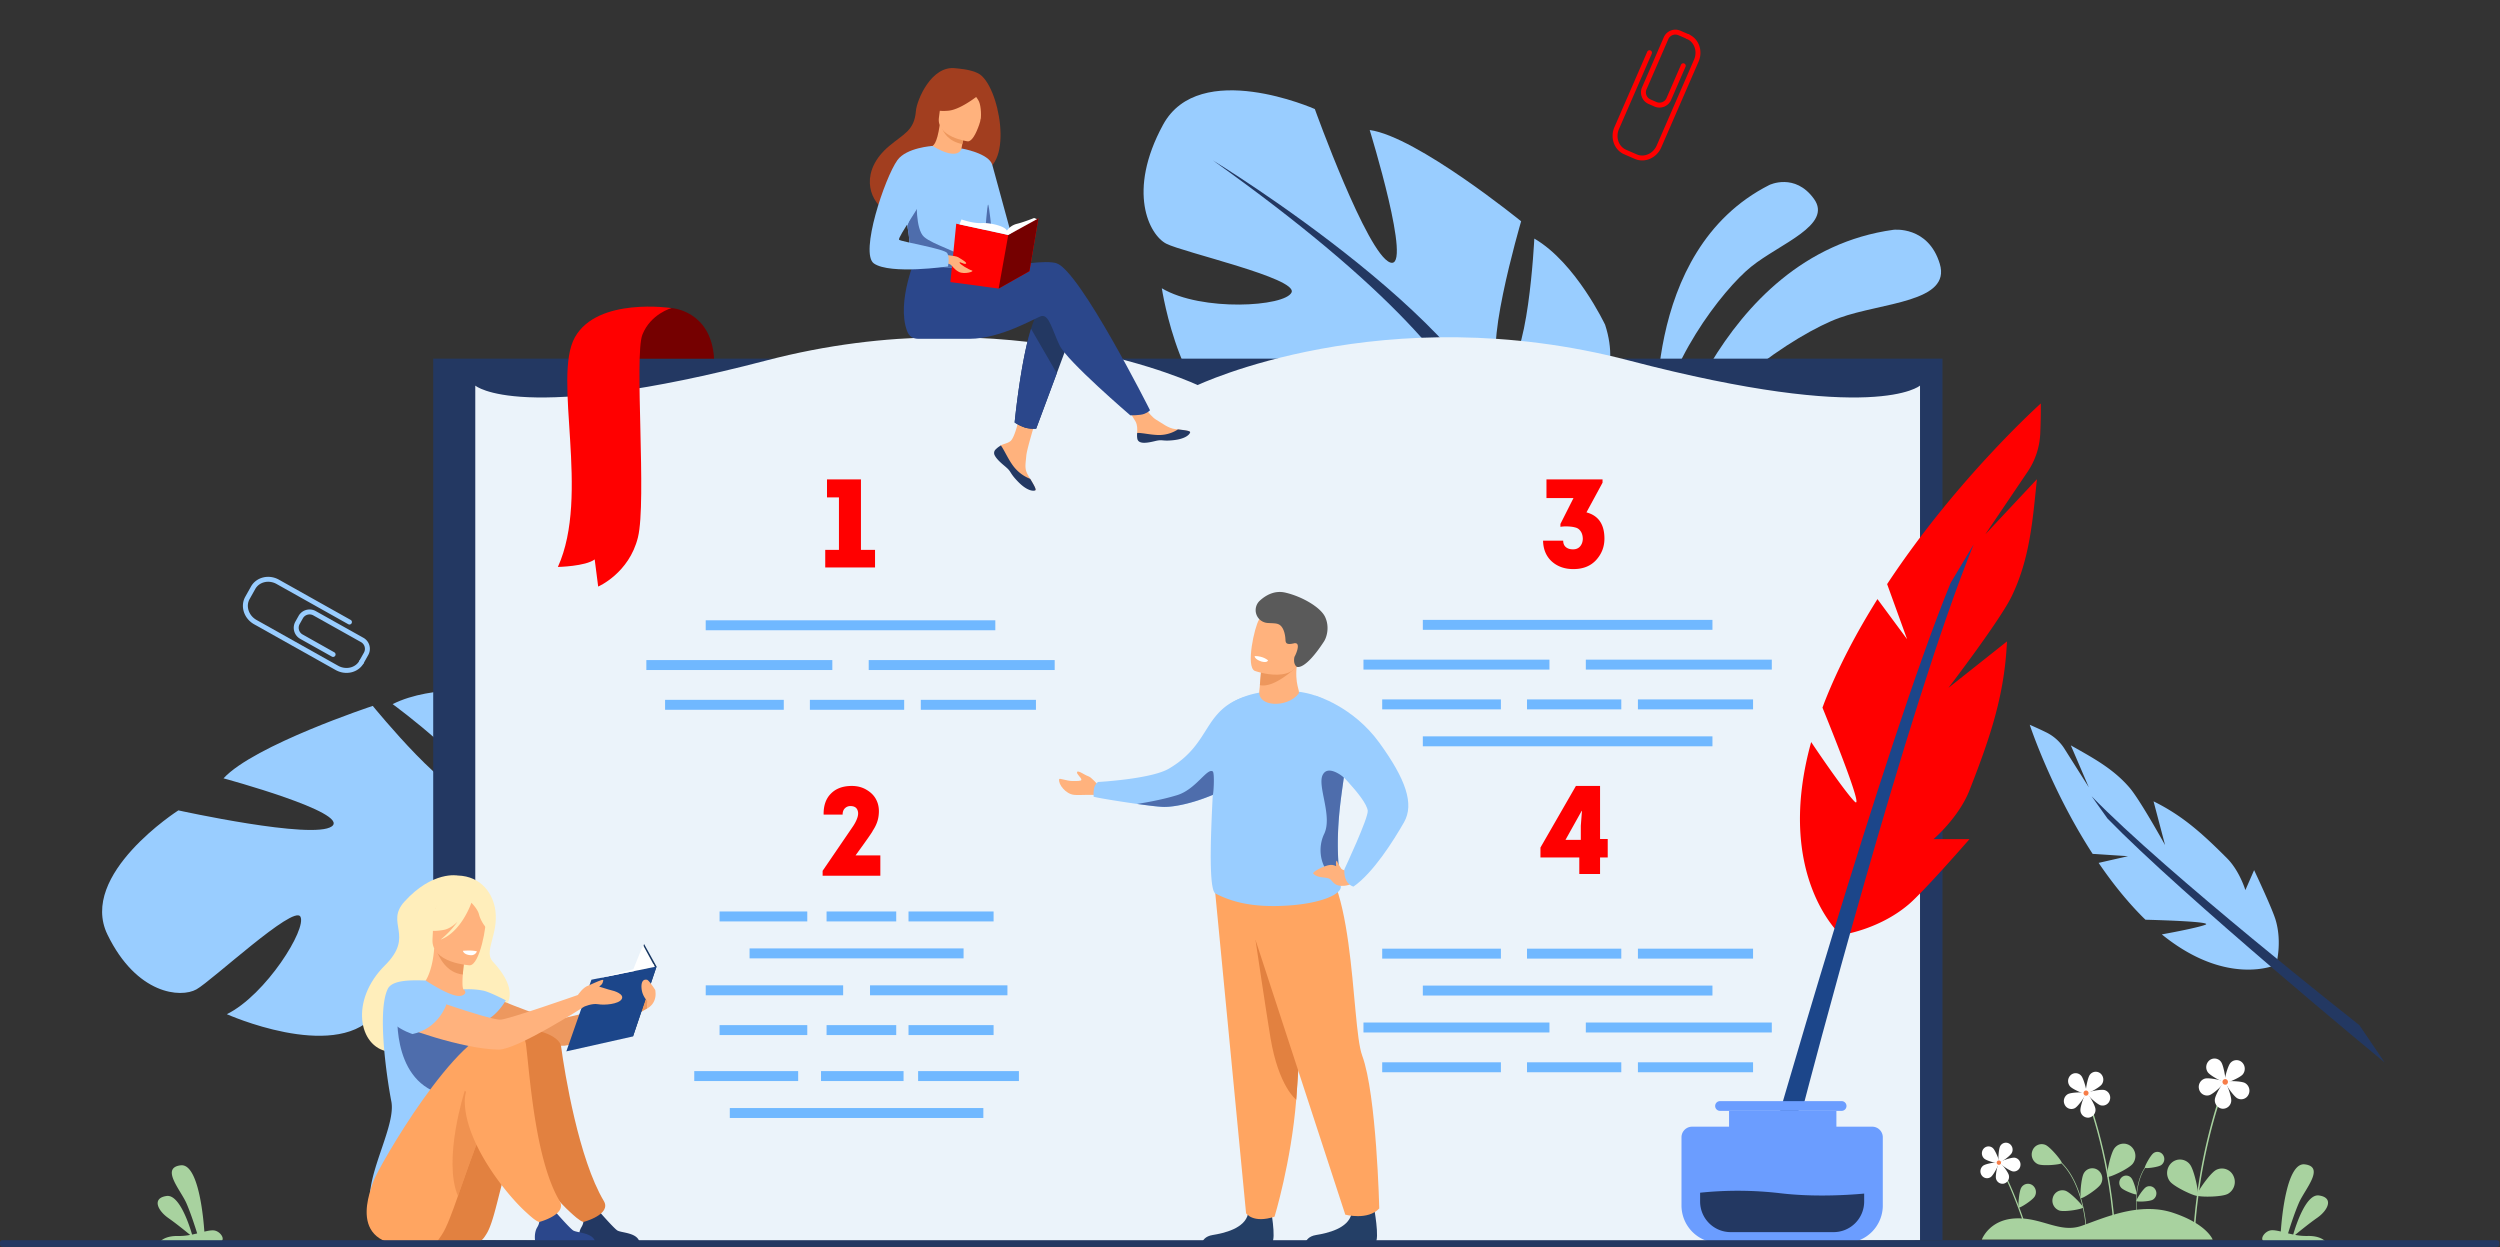 <svg width="842" height="420" fill="none" xmlns="http://www.w3.org/2000/svg"><rect width="100%" height="100%" fill="#333333" stroke="none"/><g clip-path="url(#a)"><path d="M559.592 161.397s17.859-75.683 78.106-84c0 0 11.721-1.44 15.625 11.467 3.904 12.906-19.402 13-33.811 18.19-14.408 5.19-47.992 27.196-59.92 54.343Z" fill="#99CDFF"/><path d="M558.222 147.233s-6.264-62.69 37.704-84.94c0 0 8.601-4.19 15.002 4.667 6.401 8.856-11.442 15.07-21.109 22.843-9.668 7.773-29.611 33.487-31.597 57.43ZM508.666 154.269s42.672-12.096 31.934-44.893c0 0-9.861-20.917-23.84-29.023 0 0-2.15 44.57-10.421 43.666-8.271-.903 5.978-49.493 5.978-49.493s-35.098-28.53-51.006-30.737c0 0 14.668 47.52 6.86 44.6-7.807-2.92-25.336-51.666-25.336-51.666s-38.864-17.23-51.122 5.3c-12.259 22.53-4.608 37.09 1.053 40.033 5.661 2.943 44.428 11.666 42.228 16.44-2.2 4.773-30.217 6.583-43.692-1.407 0 0 6.598 43.477 28.157 46.5 21.559 3.024 31.197-8.47 44.485-6.36 13.288 2.11 21.986 7.897 14.622 9.854-7.364 1.956-28.88-5.667-41.558.77-12.678 6.436-22.529 9.93-3.914 18.613s54.34 14.56 64.968 1.18l10.604-13.377Z" fill="#99CDFF"/><path d="M408.471 54s97.254 59.257 100.195 100.27c0 0-4.574 16.943 1.297 39.027l-1.797 7.53s-4.934-28.23-10.118-33.18c.01 0 31.494-27.49-89.577-113.647Z" fill="#233862"/><path d="M509.962 193.297s10.362 28.56-6.074 56.39l-3.913-2.12s11.958-32.124 7.424-50.794c-4.534-18.67 2.563-3.476 2.563-3.476Z" fill="#BBD0FF"/><path d="M182.104 278.94s14.292-38.593-15.615-46.123c0 0-20.709-2.49-34.25 4.333 0 0 31.55 23.093 26.389 29-5.16 5.907-33.083-28.403-33.083-28.403S85.54 250.98 75.279 262.143c0 0 42.838 11.607 36.464 16.187-6.374 4.58-51.673-5.397-51.673-5.397s-33.734 21.577-23.876 41.84c9.858 20.264 24.723 21.384 29.96 18.45 5.238-2.933 32.67-28.513 35.004-24.523 2.334 3.99-11.578 26.373-24.76 32.88 0 0 35.498 15.85 49.423.743 13.925-15.106 10.725-28.033 19.489-37.223 8.765-9.19 17.736-13.087 15.175-6.49-2.56 6.597-19.849 19.453-22.002 32.29-2.154 12.837-4.948 22.077 11.538 11.96 16.485-10.117 40.198-34.737 36.144-49.333l-4.061-14.587Z" fill="#99CDFF"/><path d="M54.08 307.647s96.321-46.18 128.014-28.707c0 0 10.502 13 4.054 14.59.01 0-3.07-37.413-132.068 14.117Z" fill="#99CDFF"/><path d="M654.226 120.793H145.904v296.91h508.322v-296.91Z" fill="#233862"/><path d="M403.75 418.76V129.867s-62.777-30.127-145.72-8.437c-82.943 21.69-97.955 8.437-97.955 8.437v287.836l243.675 1.057Z" fill="#EBF3FA"/><path d="M402.987 418.76V129.867s62.781-30.127 145.72-8.437c82.94 21.69 97.955 8.437 97.955 8.437v287.836l-243.675 1.057Z" fill="#EBF3FA"/><path d="M576.751 208.774h-97.545v3.35h97.545v-3.35ZM505.502 235.563h-39.978v3.35h39.978v-3.35ZM546.05 235.563h-31.754v3.35h31.754v-3.35ZM590.432 235.563h-38.781v3.35h38.781v-3.35ZM521.854 222.17h-62.637v3.35h62.637v-3.35ZM596.743 222.17h-62.638v3.35h62.638v-3.35ZM335.226 208.917h-97.545v3.35h97.545v-3.35ZM263.977 235.706H224v3.35h39.977v-3.35ZM304.525 235.706h-31.754v3.35h31.754v-3.35ZM348.907 235.706h-38.781v3.35h38.781v-3.35ZM280.329 222.313h-62.637v3.35h62.637v-3.35ZM355.218 222.313h-62.637v3.35h62.637v-3.35ZM576.751 248.003h-97.545v3.35h97.545v-3.35ZM505.502 319.51h-39.978v3.35h39.978v-3.35ZM546.05 319.51h-31.754v3.35h31.754v-3.35ZM590.432 319.51h-38.781v3.35h38.781v-3.35ZM576.751 331.946h-97.545v3.35h97.545v-3.35ZM505.502 357.783h-39.978v3.35h39.978v-3.35ZM546.05 357.783h-31.754v3.35h31.754v-3.35ZM590.432 357.783h-38.781v3.35h38.781v-3.35ZM521.854 344.387h-62.637v3.35h62.637v-3.35ZM596.743 344.387h-62.638v3.35h62.638v-3.35Z" fill="#70B8FF"/><path d="M226.17 103.76s13.361.767 14.335 17.034h-30.304l3.824-13.717 12.145-3.317Z" fill="#750000"/><path d="M271.891 306.986h-29.54v3.35h29.54v-3.35ZM301.851 306.986h-23.462v3.35h23.462v-3.35ZM334.642 306.986h-28.654v3.35h28.654v-3.35ZM324.531 319.426h-72.072v3.35h72.072v-3.35ZM271.891 345.26h-29.54v3.35h29.54v-3.35ZM301.851 345.26h-23.462v3.35h23.462v-3.35ZM334.642 345.26h-28.654v3.35h28.654v-3.35ZM283.972 331.863H237.69v3.35h46.282v-3.35ZM339.303 331.863h-46.282v3.35h46.282v-3.35ZM268.821 360.747h-34.997v3.35h34.997v-3.35ZM304.318 360.747h-27.799v3.35h27.799v-3.35ZM343.169 360.747h-33.95v3.35h33.95v-3.35ZM331.192 373.187h-85.394v3.35h85.394v-3.35Z" fill="#70B8FF"/><path d="M226.17 103.76s-24.88-3.807-32.534 9.82c-7.654 13.626 5.261 53.086-5.74 77.37 0 0 9.304-.2 12.394-2.54l1.174 9.146s10.421-4.466 13.398-16.586c2.977-12.12-1.277-61.24 1.497-68.257 2.773-7.017 9.811-8.953 9.811-8.953Z" fill="red"/><path d="M404.827 418.613h23.486c1.667-1.143-.453-12.297-.453-12.297s-6.411-2.433-7.518 2.514c-1.107 4.946-8.164 6.513-11.898 7.116-2.553.414-3.36 1.817-3.617 2.667Z" fill="#243F66"/><path d="m408.714 294.753 10.965 113.874s2.297 3.54 9.584 1.153c0 0 5.624-18.393 7.305-39.39l.08-1.037c.556-7.583 1.22-18.143 1.846-28.61 1.137-19.033 2.151-37.763 2.151-37.763l-31.931-8.227Z" fill="#FFA561"/><path d="M422.846 316.537s3.761 25.363 5.061 33.073c2.763 16.414 8.668 20.78 8.668 20.78l.08-1.036c.556-7.584 1.22-18.144 1.846-28.61l-15.655-24.207Z" fill="#E28140"/><path d="M369.83 264.42s-2.177-2.643-3.334-3c-1.157-.357-3.434-2.123-3.731-1.4-.296.723 1.524 1.837 1.427 2.667-.043.363-1.447.38-3 .363-1.977-.023-4.381-1.087-4.471-.603-.333 1.76 2.267 4.963 4.958 5.25 2.17.23 5.184-.22 8.807.163 1.224.117-.656-3.44-.656-3.44Z" fill="#FFB27D"/><path d="M368.339 268.3c.077.213 7.881 1.52 14.642 2.466 3.977.56 7.594 1 9.058 1 3.177.037 9.261-1.033 16.458-4.066a69.84 69.84 0 0 0 12.762-7.044c3.857-2.666 3.977-4.783 7.187-9.093 9.962-13.383-3.13-19.04-10.334-16.473-4.981 1.776-8.001 4.8-10.698 8.896-3.194 4.85-5.801 10.247-13.755 14.91-6.001 3.514-23.856 4.477-23.856 4.477a3.688 3.688 0 0 0-1.31 2.057c-.177.945-.228 1.91-.154 2.87Z" fill="#99CDFF"/><path d="M439.661 418.613h23.486c1.667-1.143-.453-12.297-.453-12.297s-6.411-2.433-7.518 2.514c-1.107 4.946-8.164 6.513-11.898 7.116-2.56.414-3.36 1.817-3.617 2.667Z" fill="#243F66"/><path d="M417.525 300.253 453.096 409.1s7.568 2.023 11.441-2.1c0 0-.9-38.38-5.754-51.483-3.927-10.604-2.023-67.847-19.435-68.334-17.412-.486-21.823 13.07-21.823 13.07Z" fill="#FFA561"/><path d="M409.381 300.947c5.487 2.827 12.605 4.813 24.356 4.047 11.295-.734 18.196-3.83 17.846-6.53a174.954 174.954 0 0 1-.49-4.17c-.634-6.22-.887-13.61.396-24.234.334-2.753.757-5.666 1.117-8.226.437-3.1.78-5.634.74-6.59 0 0-3.574-16.057-6.254-18.637-.957-.92-2.36-1.697-4.064-2.313-8.074-2.91-22.909-2.254-29.47 3.43-.893.773-4.06 6.126-4.15 11.913-.13 8.05-3.584 49.477-.027 51.31Z" fill="#99CDFF"/><path d="M437.308 233.697c.81-1.023-1.477-2.933-.457-10.403 0-.1-.727.04-1.844.303-3.333.79-10.001 2.687-10.314 2.77 0 0-.083 1.57-.36 4.39-.024.247-.047.507-.074.777-.033.333-.059.666-.11 1.04-.803 5.623 9.368 5.906 13.159 1.123Z" fill="#FFB27D"/><path d="M424.323 230.756c4.97 1.137 12.384-6.196 12.384-6.196a7.818 7.818 0 0 0-1.7-.964c-3.333.79-10.001 2.687-10.314 2.77 0 0-.094 1.57-.37 4.39Z" fill="#ED975D"/><path d="M422.636 225.97c1.511.507 3.067.869 4.647 1.083 3.81.513 8.818.21 10.391-4.397 2.667-7.756 6.034-12.406-1.763-15.573-4.174-1.696-6.848-1.786-8.668-1.14-1.574.56-2.504 1.667-3.207 2.78-1.507 2.373-4.554 15.887-1.4 17.247Z" fill="#FFB27D"/><path d="M424.356 202.257a4.335 4.335 0 0 0-1.219 4.639 4.332 4.332 0 0 0 3.806 2.921c1.534.11 2.794.046 3.667.436 1.94.86 2.29 4.114 2.334 5.147.043 1.033.17 1.907 2.803 1.287.315-.105.657-.084.957.056 1.094.65-.303 3.79-.723 4.47 0 0-.607 2.25.736 3.334.164.133 2.807 1.286 9.175-8.457 1-1.53 1.957-4.973.41-8.29-1.547-3.317-7.881-6.953-13.468-8.223-3.451-.77-6.351.756-8.478 2.68Z" fill="#5A5A5A"/><path d="M422.576 220.963s-.164 1 2.173 1.804c0 0 1.957.666 2.334-.357-.017 0-1.574-1.48-4.507-1.447Z" fill="#fff"/><path d="M382.981 270.766c3.978.56 7.595 1 9.058 1 3.177.037 9.261-1.033 16.459-4.066.293-1.024.586-7.444-.04-7.877-1.904-1.31-5.694 6.093-12.055 8-5.411 1.66-11.675 2.673-13.422 2.943ZM449.025 294.823a1.964 1.964 0 0 0 2.074-.53c-.633-6.22-.887-13.61.397-24.233.333-2.754.756-5.667 1.116-8.227 0 0-5.334-4.58-7.15-.797-1.817 3.784 3.393 13.83.52 19.83-2.874 6-.177 13.054 3.043 13.957Z" fill="#4E6DAC"/><path d="M456.976 291.287s-2.877 2.087-3.617 1.964c-2.163-.36-3.283-2.12-5.29-1.954-2.007.167-6.254 2.414-5.761 2.927 1.784 1.867 4.534.857 5.827 2 .901.79 1.441 2.437 4.701 2.1 3.26-.337 6.147-3 6.147-3l-2.007-4.037Z" fill="#FFB27D"/><path d="M443.012 234.277s12.578 3.513 21.526 15.843c8.947 12.33 11.848 20.667 8.334 26.824-3.514 6.156-10.375 17.063-17.029 21.666 0 0-3.333-.71-3.063-5.8 0 0 8.167-17.413 7.874-19.77-.55-4.386-12.182-15.506-14.725-17.8-2.544-2.293-2.917-20.963-2.917-20.963Z" fill="#99CDFF"/><path d="M451.999 293s-1.45-2.24-1.643-2.893c-.194-.653-.53.333-.394 1 .083.399.073.812-.03 1.207l2.067.686Z" fill="#FFB27D"/><path d="m557.235 35.89-2.001-.877a4.251 4.251 0 0 1-2.2-5.59l7.334-16.884a4.255 4.255 0 0 1 5.591-2.2l2.884 1.254a.836.836 0 0 1 .498.778.843.843 0 0 1-.256.583.82.82 0 0 1-.592.232.831.831 0 0 1-.317-.07l-2.884-1.253a2.592 2.592 0 0 0-3.403 1.333l-7.335 16.883a2.593 2.593 0 0 0 1.334 3.404l2 .873a2.59 2.59 0 0 0 3.404-1.333l4.874-11.21a.828.828 0 0 1 1.095-.429.834.834 0 0 1 .428 1.095l-4.874 11.207a4.254 4.254 0 0 1-5.58 2.203Z" fill="red"/><path d="m550.597 53.52-3.607-1.57c-3.333-1.457-4.804-5.56-3.243-9.147l11.044-25.383a.835.835 0 0 1 1.095-.428.83.83 0 0 1 .429 1.095L545.273 43.47c-1.196 2.747-.126 5.87 2.381 6.96l3.607 1.57c2.51 1.09 5.524-.257 6.717-3l12.578-28.91c1.197-2.747.127-5.87-2.38-6.963a.83.83 0 1 1 .667-1.524c3.334 1.457 4.804 5.56 3.24 9.15l-12.578 28.914c-1.56 3.576-5.557 5.31-8.908 3.853Z" fill="red"/><path d="m99.485 209.353 1.073-1.913a4.257 4.257 0 0 1 5.788-1.627l16.058 9a4.256 4.256 0 0 1 1.627 5.784l-1.54 2.74a.83.83 0 0 1-1.132.318.835.835 0 0 1-.394-.5.835.835 0 0 1 .076-.632l1.54-2.74a2.592 2.592 0 0 0-1-3.52l-16.059-9a2.593 2.593 0 0 0-3.52 1l-1.074 1.914a2.568 2.568 0 0 0-.23 1.967 2.567 2.567 0 0 0 1.23 1.553l10.668 6a.833.833 0 0 1 .319 1.131.835.835 0 0 1-.824.419.839.839 0 0 1-.308-.1l-10.668-5.98a4.264 4.264 0 0 1-2.024-2.568 4.256 4.256 0 0 1 .394-3.246Z" fill="#99CDFF"/><path d="M282.558 167.527h-4.024v-6.056h11.436v23.717h4.743v5.93h-16.772v-5.93h4.617v-17.661ZM286.546 271.483c-.763-.029-1.412.211-1.949.72-.536.508-.804 1.228-.804 2.16h-6.396c-.056-3.022.763-5.379 2.457-7.073 1.694-1.723 4.038-2.584 7.03-2.584 1.949 0 3.657.466 5.125 1.398 1.497.903 2.57 2.061 3.219 3.473.678 1.411.918 3.035.72 4.87-.169 1.836-.847 3.628-2.033 5.379 0 .226-1.92 2.979-5.76 8.259h8.344v6.861h-19.44v-1.652l10.291-15.077c.706-1.073 1.2-2.09 1.483-3.05.282-.988.24-1.835-.127-2.541-.367-.734-1.087-1.115-2.16-1.143ZM519.706 182.097h6.777c0 .931.296 1.651.889 2.16.593.508 1.398.762 2.414.762 1.017 0 1.807-.325 2.372-.974.593-.678.903-1.539.932-2.584-.029-1.073-.283-1.934-.763-2.583-.452-.65-1.044-1.059-1.779-1.228-.705-.198-1.51-.311-2.414-.339a11.232 11.232 0 0 0-2.583.127v-.974l4.404-8.725h-9.105v-6.268h18.889v1.101l-5.421 9.995c4.037 1.073 6.056 4.024 6.056 8.852 0 2.739-.931 5.139-2.795 7.2-1.864 2.033-4.419 3.049-7.666 3.049-2.936 0-5.365-.861-7.285-2.583-1.891-1.751-2.865-4.08-2.922-6.988ZM538.899 288.805v5.548h-6.989v-5.548h-13.087v-3.346l11.944-20.753h8.132v17.873h2.583v6.226h-2.583Zm-6.099-15.713h-.085l-5.464 9.783h5.168v-4.743l.381-5.04Z" fill="red"/><path d="m82.61 200.976 1.923-3.43c1.79-3.186 6.02-4.22 9.431-2.303l24.143 13.543a.834.834 0 0 1-.182 1.526.832.832 0 0 1-.631-.076L93.151 196.69c-2.614-1.464-5.828-.717-7.168 1.666l-1.923 3.43c-1.334 2.387-.3 5.52 2.313 7l27.497 15.43c2.614 1.464 5.831.717 7.167-1.666a.832.832 0 1 1 1.451.813c-1.787 3.187-6.001 4.22-9.432 2.307l-27.5-15.43c-3.41-1.93-4.733-6.08-2.947-9.264Z" fill="#99CDFF"/><path d="M154.148 294.873s-8.494-1.667-17.972 8.84c-6.568 7.297 3.63 11.333-6.511 21.403-11.918 11.827-8.884 27.49 1.083 29.07 8.668 1.377 23.337-10.616 28.867-10.92 11.375-.63 17.082-7.923 6.381-19.376-3.204-3.43 1.91-9.104.857-17.17-.72-5.537-4.608-11.604-12.705-11.847Z" fill="#FEB"/><path d="M161.645 333.97s21.669 9.446 25.98 9.256c4.31-.19 30.964-8.113 30.964-8.113l-.667 4.583s-20.556 11.824-27.743 12.494c-7.078.666-31.274-6.334-33.608-7.83-2.333-1.497-1.713-8.894 5.074-10.39Z" fill="#ED985F"/><path d="M162.382 344.374a22.939 22.939 0 0 1-8.001 3.406c-12.335 2.85-17.072-7.58-18.849-14.736a10.62 10.62 0 0 1 4.184-1.287c.89-.103 1.83-.173 2.607-.213 1.384-1.06 3.45-5.404 3.907-12.15l.58.156 9.728 2.667s-.447 3.09-.667 6c-.166 2.287-.193 4.47.24 5 .757.163 1.214.27 1.214.27a62.71 62.71 0 0 1 5.057 10.887Z" fill="#FFB27D"/><path d="M156.531 322.213s-.446 3.09-.666 6c-5.511-.55-8.068-5.797-9.065-8.667l9.731 2.667Z" fill="#ED985F"/><path d="M158.175 325.117s-13.078-.724-12.505-8.86c.574-8.137-.727-13.71 7.651-13.597 8.378.113 9.775 3.333 10.245 6.1.47 2.767-1.974 16.333-5.391 16.357Z" fill="#FFB27D"/><path d="M163.502 304.21c-1.843-2.593-3.407-2.166-4.333-1.49-6.858-4.44-11.875 1.034-11.875 1.034a15.592 15.592 0 0 1-5.744 8.82s2.273 1.64 7.864.623c1.71-.31 3.29-1.393 4.667-2.75a30.427 30.427 0 0 1-5.704 6.03c6.774-2.56 10.061-11.49 10.395-12.437.743.774 2.207 2.444 2.577 4 .5 2.117 2.667 5.43 3.924 5.374.016.003.996-5.317-1.771-9.204Z" fill="#FEB"/><path d="M131.802 370.963c-1.184-6.036-5.034-30.16-1.184-37.923 1.384-2.787 6.811-3.04 12.768-2.793 1.854 1.196 8.915 5.716 11.812 5.15.055-.009.11-.021.163-.037 1.367-.333 1.88-1.3.744-2.127a25.797 25.797 0 0 1 6.61.404c2.071.39 7.648 3.276 7.648 3.276s-2.807 5.077-6.951 6.827c.704 6.303-.333 9.083-6.881 23.64-5.527 12.3.744 23.38.744 23.38s-32.524 26.147-32.704 12.833c-.137-10.023 8.741-24.926 7.231-32.63Z" fill="#99CDFF"/><path d="M158.888 419.191a6.069 6.069 0 0 0 4.334-2.647l.5-.76c3.704-5.603 5.144-22.763 13.472-41.047 2.027-4.45 9.308-5.25 11.294-10.283 0 0 4.888-16.307-9.354-16.79-14.242-.483-38.118 45.377-38.494 50.187-.364 4.66-9.415 24.46 18.248 21.34Z" fill="#E28140"/><path d="M215.482 418.813h-20.266s-.76-3.23.57-5.43c1.18-1.947.727-3.057-.143-4.667a7.876 7.876 0 0 0 3.414.64 7.087 7.087 0 0 0 3-1.06c.87 1 4.607 5.227 5.774 6.067 1.337.97 7.244.616 7.651 4.45Z" fill="#233862"/><path d="M133.939 339.363s-2.64 24 14.468 29.023c17.109 5.023 21.963-22.077 8.151-24.027-13.811-1.95-22.619-4.996-22.619-4.996Z" fill="#4E6DAC"/><path d="M188.968 352.379c1.221 9.147 5.984 38.02 14.392 52.107 2.71 4.54-6.827 7.087-6.881 7.073-1.277-.333-3.41-2.373-4.39-3.26-6.828-6.15-20.669-23.563-20.669-37.526 0-6.807-.117-19.807 4.834-23.114 3.033-2.033 12.228 1.087 12.714 4.72Z" fill="#E28140"/><path d="M146.804 418.813s.75-1.044 2.06-3.03c1.557-2.36 3.283-7 5.374-12.96 2.2-6.25 4.807-13.94 8.067-21.944 1-2.466 2.074-4.966 3.207-7.463 2.031-4.45 7.608-3.837 9.595-8.867 0 0 7.747-17.443-6.494-17.926-14.242-.484-41.295 46.666-42.849 51.226-1.703 5-10.007 25.754 21.04 20.964Z" fill="#FFA561"/><path d="M200.603 418.813h-20.249s-.757-3.23.573-5.43c1.177-1.947.727-3.057-.146-4.667a7.889 7.889 0 0 0 3.413.64 7.086 7.086 0 0 0 3.001-1.06c.873 1 4.607 5.227 5.774 6.067 1.323.97 7.227.616 7.634 4.45Z" fill="#2B478B"/><path opacity=".5" d="M154.238 402.823c2.2-6.25 4.807-13.94 8.067-21.944-.853-6.06-2.69-11.363-5.774-13.5 0 0-7.49 23.197-2.293 35.444Z" fill="#E28140"/><path d="M177.137 351.73c1.22 9.146 2.94 38.666 11.335 52.756 2.71 4.54-6.828 7.087-6.878 7.074-1.28-.334-3.41-2.374-4.394-3.26-6.824-6.15-20.669-23.564-20.669-37.527 0-6.807 8.001-19.263 12.942-22.567a4.986 4.986 0 0 1 4.806-.356 4.985 4.985 0 0 1 2.858 3.88Z" fill="#FFA561"/><path d="M160.625 320.436s-1.236-.49-4.717-.206c0 0 .187 1.356 2.751 1.49a2.045 2.045 0 0 0 1.966-1.284Z" fill="#fff"/><path d="m221.129 325.53-4.201-7.58-9.091 25.36 5.364 5.757 7.928-23.537Z" fill="#163560"/><path d="m199.19 329.97-8.448 24.133 22.459-5.037 7.928-23.536-21.939 4.44Z" fill="#1C468A"/><path d="m201.23 329.557 18.815-4.854.537.937-19.352 3.917Z" fill="#fff"/><path d="m220.369 325.3-3.784-6.984-3.417 8.49 6.917-1.59.284.084Z" fill="#fff"/><path d="M205.691 333.463c-.734-.14-2.297-.73-3.884-1.167.473-.366 1-.82 1.147-1.283.283-.893.47-1.18-.474-.897-.943.284-4.243 1.797-4.243 1.797-1.877.547-3.604 3.197-3.604 3.197s-23.223 8.163-26.003 8.303c-4.334.217-33.087-10.373-33.087-10.373-6.788 1.496-5.264 9.836-2.927 11.316 2.336 1.48 23.032 9 35.3 9.15 6.214.074 28.814-14.453 28.814-14.453s2.64-1.207 4.717-.83c2.077.377 6.887 0 7.924-1.697 1.037-1.696-2.47-2.826-3.68-3.063Z" fill="#FFB27D"/><path d="M150.351 338.266s-2.574 8.144-11.408 10c0 0-14.592-4.496-7.334-14.436.003-.004 7.187-5.34 18.742 4.436Z" fill="#99CDFF"/><path d="M220.752 334.077a2.176 2.176 0 0 0-.077-.667s-2.08-3.29-2.763-3.426c-2.074-.41-2.074 2.333-1.634 4.086a7.173 7.173 0 0 0 1.717 3.044l-.083 2.576c3.503-1.92 2.84-5.613 2.84-5.613Z" fill="#FFB27D"/><path d="M663.324 266.17c7.368-18.773 11.801-32.467 12.625-50.14l-19.716 15.637s17.399-22.724 21.336-30.91c6.064-12.597 7.018-25.304 8.464-39.354l-17.365 18.54 14.215-21.03A24.957 24.957 0 0 0 687.157 146c.146-3.407.209-6.779.187-10.117 0 0-28.377 25.384-51.76 60.844l6.721 18.55-9.978-13.497c-6.814 10.853-13.051 22.537-17.812 34.65-.25.647-.463 1.263-.707 1.9 5.111 12.593 13.709 34.39 10.898 31.703-2.413-2.313-9.408-12.213-14.705-20.11-12.468 45.07 9.958 65 9.958 65s12.581-1.63 22.789-10.24c5.148-4.333 20.576-22.063 20.576-22.063h-12.121s8.504-7.24 12.121-16.45Z" fill="red"/><path d="m607.781 370.826-13.379 21.23c.334-1.333 40.005-140.61 62.551-195.7l7.791-13.023c-22.449 54.837-56.613 186.163-56.953 187.487l-.01.006Z" fill="#1C468A"/><path d="M750.064 289.064c-8.624-8.644-15.145-14.427-24.75-19.174l3.881 14.727s-8.385-15.167-11.968-19.333c-5.514-6.42-12.335-10.034-19.776-14.247l6.068 14.133-8.215-13a15.1 15.1 0 0 0-6.124-5.503 120.266 120.266 0 0 0-5.564-2.56s7.191 21.9 21.186 43.477l11.921.776-9.907 2.26c4.367 6.414 9.334 12.707 14.898 18.29.297.297.587.564.883.85 8.225.224 22.406.75 20.233 1.667-1.871.78-9.061 2.253-14.729 3.277 21.98 17.856 38.475 10.253 38.475 10.253s2.15-7.373-.147-15.123c-1.16-3.91-7.244-16.77-7.244-16.77l-2.944 6.723s-1.943-6.483-6.177-10.723Z" fill="#99CDFF"/><path d="m794.639 345.277 8.525 12.58c-.65-.51-68.292-56.334-93.378-82.2l-5.334-7.484c24.973 25.764 89.531 76.594 90.184 77.104h.003Z" fill="#233862"/><path d="M569.903 379.467h60.647a3.572 3.572 0 0 1 3.305 2.208c.18.434.272.899.272 1.368V406a12.605 12.605 0 0 1-12.608 12.607h-42.585A12.606 12.606 0 0 1 566.326 406v-22.96a3.576 3.576 0 0 1 3.577-3.573Z" fill="#6B9DFF"/><path d="M627.853 402v2.707a10.303 10.303 0 0 1-10.274 10.273h-34.704a10.305 10.305 0 0 1-10.278-10.273v-3a122.92 122.92 0 0 1 27.183.196c10.928 1.274 21.959.657 28.073.097Z" fill="#233862"/><path d="M618.499 374.137h-36.154v6.713h36.154v-6.713Z" fill="#6B9DFF"/><path d="M620.259 374.137h-40.951a1.644 1.644 0 0 1-1.644-1.64 1.642 1.642 0 0 1 1.644-1.64h40.951c.435 0 .852.173 1.16.48a1.644 1.644 0 0 1 0 2.32 1.633 1.633 0 0 1-1.16.48Z" fill="#6B9DFF"/><path d="M348.644 165.166c.51-.246-.53-1.956-1.667-3.873-.057-.093-.11-.187-.17-.28l-.457-.77c-1.353-2.31-1-3.393-.686-6.83.263-2.793 4.333-15.6 4.333-15.6l-5.93-1.02s-1.784 10.197-3.751 11.77c-1.053.837-2.23.847-3.24 1.467a2.69 2.69 0 0 0-.21.133c-.257.167 1.213 3.19 3.75 6.473 3.197 4.137 7.688 8.697 8.028 8.53Z" fill="#FFB27D"/><path d="M335.239 151.467a1.642 1.642 0 0 0-.29 1.75c.517 1.166 1.877 2.46 3.441 3.756.206.17.386.334.546.474l.124.11.096.086c1.51 1.39.94 1.71 3.667 4.537 3.094 3.217 5.224 3.277 5.831 2.98.51-.247-.53-1.957-1.667-3.873a13.158 13.158 0 0 1-5.514-4.064c-1.863-2.376-3.107-5.43-4.374-7.2a3.594 3.594 0 0 0-.21.134c-.607.359-1.162.8-1.65 1.31Z" fill="#233862"/><path d="M400.833 145.63c.113-.547-1.937-.74-4.134-1l-.833-.1c-2.48-.31-4.301-1.914-6.554-3.227-2.134-1.247-5.334-6.333-5.334-6.333l-5.691.453s3 4.533 4.141 6.503c.666 1.16.643 2.694.56 3.877-.02.277 3.17 1.07 6.937 1.067 4.967.006 10.835-.89 10.908-1.24Z" fill="#FFB27D"/><path d="M388.932 148.576c2.917-.713 2.224.134 6.371-.333s5.404-2 5.531-2.623c.113-.547-1.937-.74-4.134-1l-.02.043a11.714 11.714 0 0 1-5.941 1.847c-2.814.066-5.794-.74-7.738-.707-.074.647-.059 1.3.044 1.943.366 1.847 2.973 1.544 5.887.83ZM361.245 111.396l-5.317 14.307-6.944 18.667a11.202 11.202 0 0 1-3.687-.334 16.005 16.005 0 0 1-3.568-1.736s1.927-20.057 5.524-31.57c.921-2.957 1.954-5.334 3.094-6.694 5.574-6.576 10.898 7.36 10.898 7.36Z" fill="#233862"/><path d="M355.838 88.667c-3.484-1.123-13.418.334-23.399 2.273l-2.091-3.446-21.559-1.667s-7.114 15.777-3.22 25.827c.573 1.477 1.71 2.423 3.667 2.457H326.551c10.722 0 22.69-7.367 24.24-7.667 2.533-.507 3.547 4.56 6.081 9.883 2.533 5.323 23.822 23.563 23.822 23.563s3.271.034 4.624-.473c1.454-.543 2-1.253 2-1.253s-23.609-46.953-31.48-49.497Z" fill="#2B478B"/><path d="M329.498 24.733c-2.76-1.45-6.961-1.646-7.644-1.736-8.171-1.1-13.088 10.77-13.375 14.366-.533 6.63-4.04 7.64-8.978 11.794-9.897 8.333-7 18-1.583 21.59 3.247 2.156 8.971 0 8.971 0 .08.056 15.668-8.707 23.336-12.93 11.505-1.637 6.311-29.387-.727-33.084Z" fill="#A23E1F"/><path d="M323.788 54.216c.033.023-3.777 1.334-6.334.197-2.397-1.06-4.214-5-4.178-5 1.091-.05 2.287-1 3.211-7.26l.463.166 7.808 2.81s-.564 2.507-.93 4.89c-.304 1.997-.457 3.914-.04 4.197Z" fill="#FFB27D"/><path d="M324.765 45.123s0 .914-.667 3.387c-4.484-.806-6.494-3.77-7.128-6.197l7.795 2.81Z" fill="#ED975D"/><path d="M325.928 47.61s-10.668-1.434-9.688-8.07c.98-6.637.287-11.297 7.151-10.667 6.864.63 7.804 3.367 8.001 5.667.196 2.3-2.661 13.273-5.464 13.07Z" fill="#FFB27D"/><path d="M331.012 30.903s-6.838 5.894-11.488 6.367c-4.651.473-6.414-1.017-6.414-1.017a18.167 18.167 0 0 0 4.394-5.95 3.258 3.258 0 0 1 2.693-1.927c3.324-.286 9.618-.42 10.815 2.527Z" fill="#A23E1F"/><path d="M326.738 30.373s2.287 2.214 3.001 3.854c.696 1.583.906 5.37.35 6.873 0 0 3.567-6.93 1.547-10.297-2.134-3.57-4.898-.43-4.898-.43Z" fill="#A23E1F"/><path d="M332.782 69.953c-.333 21.62-.09 17.103-2.453 19.153-.57.494-2.174.79-4.281.93-6.631.44-18.289-.666-18.732-1.88-1.527-4.24-.447-5.556-1.724-12.046-.133-.69-.3-1.437-.493-2.25-1.063-4.46-2.097-5.977 1.667-13.137 3.424-6.487 6.977-11.753 7.297-11.563 9.031 5.36 9.762.853 9.762.853s9.117 9.393 8.957 19.94Z" fill="#99CDFF"/><path d="m355.928 125.703-6.944 18.667a11.201 11.201 0 0 1-3.687-.333 16.009 16.009 0 0 1-3.568-1.737s1.927-20.057 5.525-31.57l8.674 14.973Z" fill="#2B478B"/><path d="M323.834 50s9.292 1.577 10.385 5.577 7.511 27.517 7.511 27.517-4.724.85-6.908-1.334c-2.183-2.183-7.59-20.243-7.59-20.243L323.834 50Z" fill="#99CDFF"/><path d="M334.039 77.926s-.93-9.02-1.247-9.02c-.316 0-.957 9.02-.957 9.02h2.204ZM326.038 90.037c-6.631.44-18.289-.667-18.732-1.88-1.527-4.24-.447-5.557-1.723-12.047l3.197-9s-.531 10.026 2.43 12.666c2.96 2.64 12.108 5.094 13.545 7.297.623.891 1.06 1.9 1.283 2.964Z" fill="#4E6DAC"/><path d="m322.061 75.34-1.967 19.666 16.252 2.184 10.374-5.864 3.014-17.776-10.148 5.576-17.525-3.786Z" fill="red"/><path d="m339.586 79.126-3.24 18.064 10.374-5.864 3.014-17.776-10.148 5.576Z" fill="#750000"/><path d="M316.923 85.763s4.881.277 5.804.87c.924.594 3.231 1.857 2.564 2.187-.667.33-2.094-.86-2.12-.38-.027.48 2.96 2.313 4.117 2.643 1.157.33-2.5 1.454-4.334.493-1.687-.893-2.167-2.04-2.857-2.483-.69-.443-3.19-.72-3.19-.72l.016-2.61Z" fill="#FFB27D"/><path d="M314.07 49.157s-8.784.54-11.825 4.78c-4.28 5.97-12.771 31.41-7.907 34.8 5.48 3.823 24.942 1 24.942 1s.647-3.027-.253-4.49c-.9-1.464-15.545-3.83-16.218-4.504-.674-.673 8.447-13.18 8.447-15.206 0-2.027 2.814-16.38 2.814-16.38Z" fill="#99CDFF"/><path d="m323.144 75.573.69-1.666s3.771 1.38 6.824 1.223c3.054-.157 7.978 1.107 8.451 2.553a5.855 5.855 0 0 1 3.334-2.286c2.234-.53 5.847-1.977 5.847-1.977l.974.383-9.695 5.334-16.425-3.564Z" fill="#fff"/><path d="M54.11 417.977h20.565c1.104-1.047-.76-3.42-2.707-3.58-.846-.07-1.916.127-3.14.417-.28-4.204-1.897-23.1-7.984-22.334-6.844.85 0 8.334 1.933 12.744 1.434 3.276 2.947 7.976 3.637 10.193-.553.137-1.13.267-1.716.387-.907-3.117-4.284-13.6-8.578-13-5.04.716-3 4.92.56 7.416 2.62 1.834 5.837 4.44 7.367 5.7-1.324.258-2.671.38-4.02.364-3.534-.09-5.254 1.07-5.917 1.693ZM783.061 417.977h-20.806c-1.117-1.057.77-3.46 2.744-3.624.853-.073 1.937.13 3.174.42.286-4.253 1.923-23.383 8.084-22.616 6.931.86 0 8.426-1.957 12.903-1.454 3.333-3 8.073-3.684 10.333.564.134 1.147.27 1.74.39.92-3.153 4.334-13.766 8.668-13.15 5.104.724 3.054 4.98-.563 7.507-2.667 1.857-5.911 4.497-7.461 5.773 1.34.262 2.704.384 4.07.364 3.577-.107 5.318 1.056 5.991 1.7ZM686.38 392.09c1.713.726 7.841.14 8.041-.374.2-.513-3.811-5.393-5.524-6.12a3.317 3.317 0 0 0-2.594.034 3.293 3.293 0 0 0-1.77 1.896 3.563 3.563 0 0 0 1.847 4.564ZM701.838 395.147c-.963 1.667-1.4 8.07-.946 8.357.453.286 5.704-3.06 6.667-4.71a3.59 3.59 0 0 0-1.117-4.814 3.261 3.261 0 0 0-2.553-.408 3.265 3.265 0 0 0-2.051 1.575ZM693.577 407.703c1.764.59 7.831-.483 8.001-1 .17-.516-4.19-5.073-5.95-5.666a3.33 3.33 0 0 0-4.214 2.273 3.54 3.54 0 0 0 2.163 4.393Z" fill="#A8D29F"/><path d="M702.502 413.913c0-.147-.684-14.667-8.288-22.166l.16-.177c7.667 7.566 8.358 22.186 8.364 22.333l-.236.01ZM727.891 392.403c-1.066.74-5.304 1.23-5.507.91-.203-.32 1.874-4.213 2.94-4.953a2.257 2.257 0 0 1 3.218.666 2.492 2.492 0 0 1-.651 3.377ZM717.803 396.717c.87.98 2.017 5.273 1.747 5.533-.27.26-4.277-1.25-5.15-2.233a2.5 2.5 0 0 1 .123-3.43 2.247 2.247 0 0 1 3.28.13ZM725.084 404.046c-1.117.667-5.38.803-5.557.47-.177-.333 2.174-4.053 3.29-4.707a2.272 2.272 0 0 1 2.589.218c.238.197.432.441.572.716a2.49 2.49 0 0 1-.894 3.303Z" fill="#A8D29F"/><path d="M719.834 409.554c0-.1-1.477-10.057 2.693-16.25l-.133-.097c-4.21 6.247-2.737 16.273-2.72 16.373l.16-.026ZM712.303 413.066l-.484-.08c-1.907-25.78-9.434-44.28-9.541-44.53l.44-.2c.107.254 7.698 18.877 9.585 44.81Z" fill="#A8D29F"/><path d="M697.168 365.86c.93 1.1 5.277 2.87 5.577 2.593.3-.276-.836-5-1.767-6.106a2.464 2.464 0 0 0-3.587-.234 2.743 2.743 0 0 0-.223 3.747Z" fill="#fff"/><path d="M703.832 362.027c-.837 1.177-1.6 6-1.277 6.24.324.24 4.514-1.89 5.334-3.067a2.735 2.735 0 0 0-.516-3.716 2.481 2.481 0 0 0-1.887-.489 2.48 2.48 0 0 0-1.654 1.032Z" fill="#fff"/><path d="M708.836 367.143c-1.353-.387-5.917.633-6.024 1.037-.107.403 3.334 3.703 4.687 4.09a2.53 2.53 0 0 0 2.7-.951c.2-.274.343-.586.421-.916a2.668 2.668 0 0 0-1.784-3.26Z" fill="#fff"/><path d="M705.748 373.524c-.136-1.46-2.666-5.56-3.063-5.52-.397.04-2.13 4.573-2 6.033a2.567 2.567 0 0 0 1.769 2.268 2.57 2.57 0 0 0 1.004.119 2.627 2.627 0 0 0 2.29-2.9Z" fill="#fff"/><path d="M698.831 373.21c1.241-.684 3.918-4.667 3.731-5.05-.187-.384-4.851-.334-6.094.333a2.713 2.713 0 0 0-1.067 3.587 2.488 2.488 0 0 0 1.472 1.304 2.477 2.477 0 0 0 1.958-.174Z" fill="#fff"/><path d="M701.749 368.023a.83.83 0 0 1 .328-.563.84.84 0 0 1 .632-.163.867.867 0 0 1 .693 1 .83.83 0 0 1-.107.314.83.83 0 0 1-.518.394.844.844 0 0 1-.332.018.872.872 0 0 1-.696-1Z" fill="#F77D48"/><path d="M712.166 386.71c-1.38 1.774-2.87 9.22-2.387 9.634.483.413 7.154-2.634 8.534-4.407a4.272 4.272 0 0 0-.573-5.827 3.846 3.846 0 0 0-5.574.6ZM673.355 391.624c.097.153 4.514 7.956 8.668 20.5-.17-.05-.334-.077-.487-.127-4.097-12.333-8.414-20-8.511-20.143l.33-.23Z" fill="#A8D29F"/><path d="M668.271 390.2c.93.847 4.911 1.863 5.141 1.583.23-.28-1.28-4.256-2.21-5.103a2.172 2.172 0 0 0-2.47-.326 2.168 2.168 0 0 0-.681.556 2.406 2.406 0 0 0 .22 3.29Z" fill="#fff"/><path d="M673.648 386.06c-.6 1.123-.73 5.407-.423 5.583.307.177 3.721-2.186 4.334-3.31a2.38 2.38 0 0 0-.86-3.173 2.189 2.189 0 0 0-1.72-.211 2.183 2.183 0 0 0-1.331 1.111Z" fill="#fff"/><path d="M678.569 389.913c-1.223-.173-5.084 1.263-5.131 1.627-.046.363 3.311 2.823 4.531 3a2.26 2.26 0 0 0 1.675-.474 2.264 2.264 0 0 0 .835-1.526 2.312 2.312 0 0 0-1.91-2.627Z" fill="#fff"/><path d="M676.586 395.837c-.277-1.254-2.931-4.517-3.274-4.437-.343.08-1.334 4.237-1.07 5.49a2.218 2.218 0 0 0 .966 1.434 2.23 2.23 0 0 0 1.701.313 2.331 2.331 0 0 0 1.409-1.059c.314-.523.41-1.148.268-1.741Z" fill="#fff"/><path d="M670.528 396.397c1-.744 2.894-4.544 2.69-4.844-.203-.3-4.26.29-5.267 1.034a2.401 2.401 0 0 0-.533 3.25 2.165 2.165 0 0 0 1.434.951 2.17 2.17 0 0 0 1.676-.391Z" fill="#fff"/><path d="M672.485 391.534a.737.737 0 1 1 .717.786.738.738 0 0 1-.522-.244.755.755 0 0 1-.195-.542Z" fill="#F77D48"/><path d="M680.746 400.03c-.774 1.333-1.14 6.447-.78 6.667.36.22 4.57-2.427 5.334-3.744a2.872 2.872 0 0 0-.88-3.85 2.627 2.627 0 0 0-2.037-.326 2.62 2.62 0 0 0-1.637 1.253ZM738.806 413.467l.527-.087c2.083-28.176 10.314-48.4 10.431-48.666l-.483-.217c-.114.27-8.405 20.623-10.475 48.97Z" fill="#A8D29F"/><path d="M755.348 361.87c-1.017 1.203-5.767 3.136-6.097 2.833-.33-.303.917-5.473 1.933-6.667a2.692 2.692 0 0 1 3.918-.256 3 3 0 0 1 .246 4.09Z" fill="#fff"/><path d="M748.064 357.667c.916 1.286 1.75 6.546 1.396 6.819-.353.274-4.934-2.063-5.85-3.333a2.997 2.997 0 0 1 .566-4.063 2.707 2.707 0 0 1 3.888.577Z" fill="#fff"/><path d="M742.596 363.274c1.481-.42 6.468.693 6.584 1.133.117.44-3.643 4.047-5.124 4.47a2.766 2.766 0 0 1-2.949-1.041 2.76 2.76 0 0 1-.461-.999 2.92 2.92 0 0 1 1.95-3.563Z" fill="#fff"/><path d="M745.967 370.247c.146-1.597 2.91-6.077 3.333-6.034.424.044 2.334 5 2.181 6.594a2.806 2.806 0 0 1-.971 1.937 2.82 2.82 0 0 1-2.06.673 2.874 2.874 0 0 1-2.483-3.17Z" fill="#fff"/><path d="M753.531 369.903c-1.357-.743-4.284-5.113-4.08-5.516.203-.404 5.303-.37 6.667.376a2.97 2.97 0 0 1 1.167 3.92 2.733 2.733 0 0 1-.661.876 2.73 2.73 0 0 1-2.044.664 2.713 2.713 0 0 1-1.049-.32Z" fill="#fff"/><path d="M750.354 364.237a.914.914 0 0 0-1.047-.794.954.954 0 0 0-.76 1.094.92.92 0 0 0 .687.774c.119.03.242.037.363.019a.951.951 0 0 0 .757-1.093Z" fill="#F77D48"/><path d="M737.576 392.204c1.51 1.94 3.14 10.076 2.61 10.53-.53.453-7.821-2.877-9.334-4.817a4.665 4.665 0 0 1 .627-6.37 4.195 4.195 0 0 1 3.19-.992 4.196 4.196 0 0 1 2.907 1.649Z" fill="#A8D29F"/><path d="M746.367 394.047c-2.127 1.147-6.741 7.917-6.431 8.553.31.637 8.268.644 10.395-.5a4.627 4.627 0 0 0 1.87-6.096 4.236 4.236 0 0 0-2.497-2.231 4.248 4.248 0 0 0-3.337.274ZM667.481 417.48s2.437-6.697 11.281-7.117c8.845-.42 14.935 5.044 22.246 2.524 7.311-2.52 19.402-8.217 30.844-4.427 11.441 3.79 13.371 9.02 13.371 9.02h-77.742Z" fill="#A8D29F"/><path d="M840.918 417.704H.884a.953.953 0 0 0-.954.953v.327c0 .526.427.953.954.953h840.034a.954.954 0 0 0 .954-.953v-.327a.953.953 0 0 0-.954-.953Z" fill="#233862"/></g><defs><clipPath id="a"><path fill="#fff" d="M0 0h841.765v420H0z"/></clipPath></defs></svg>